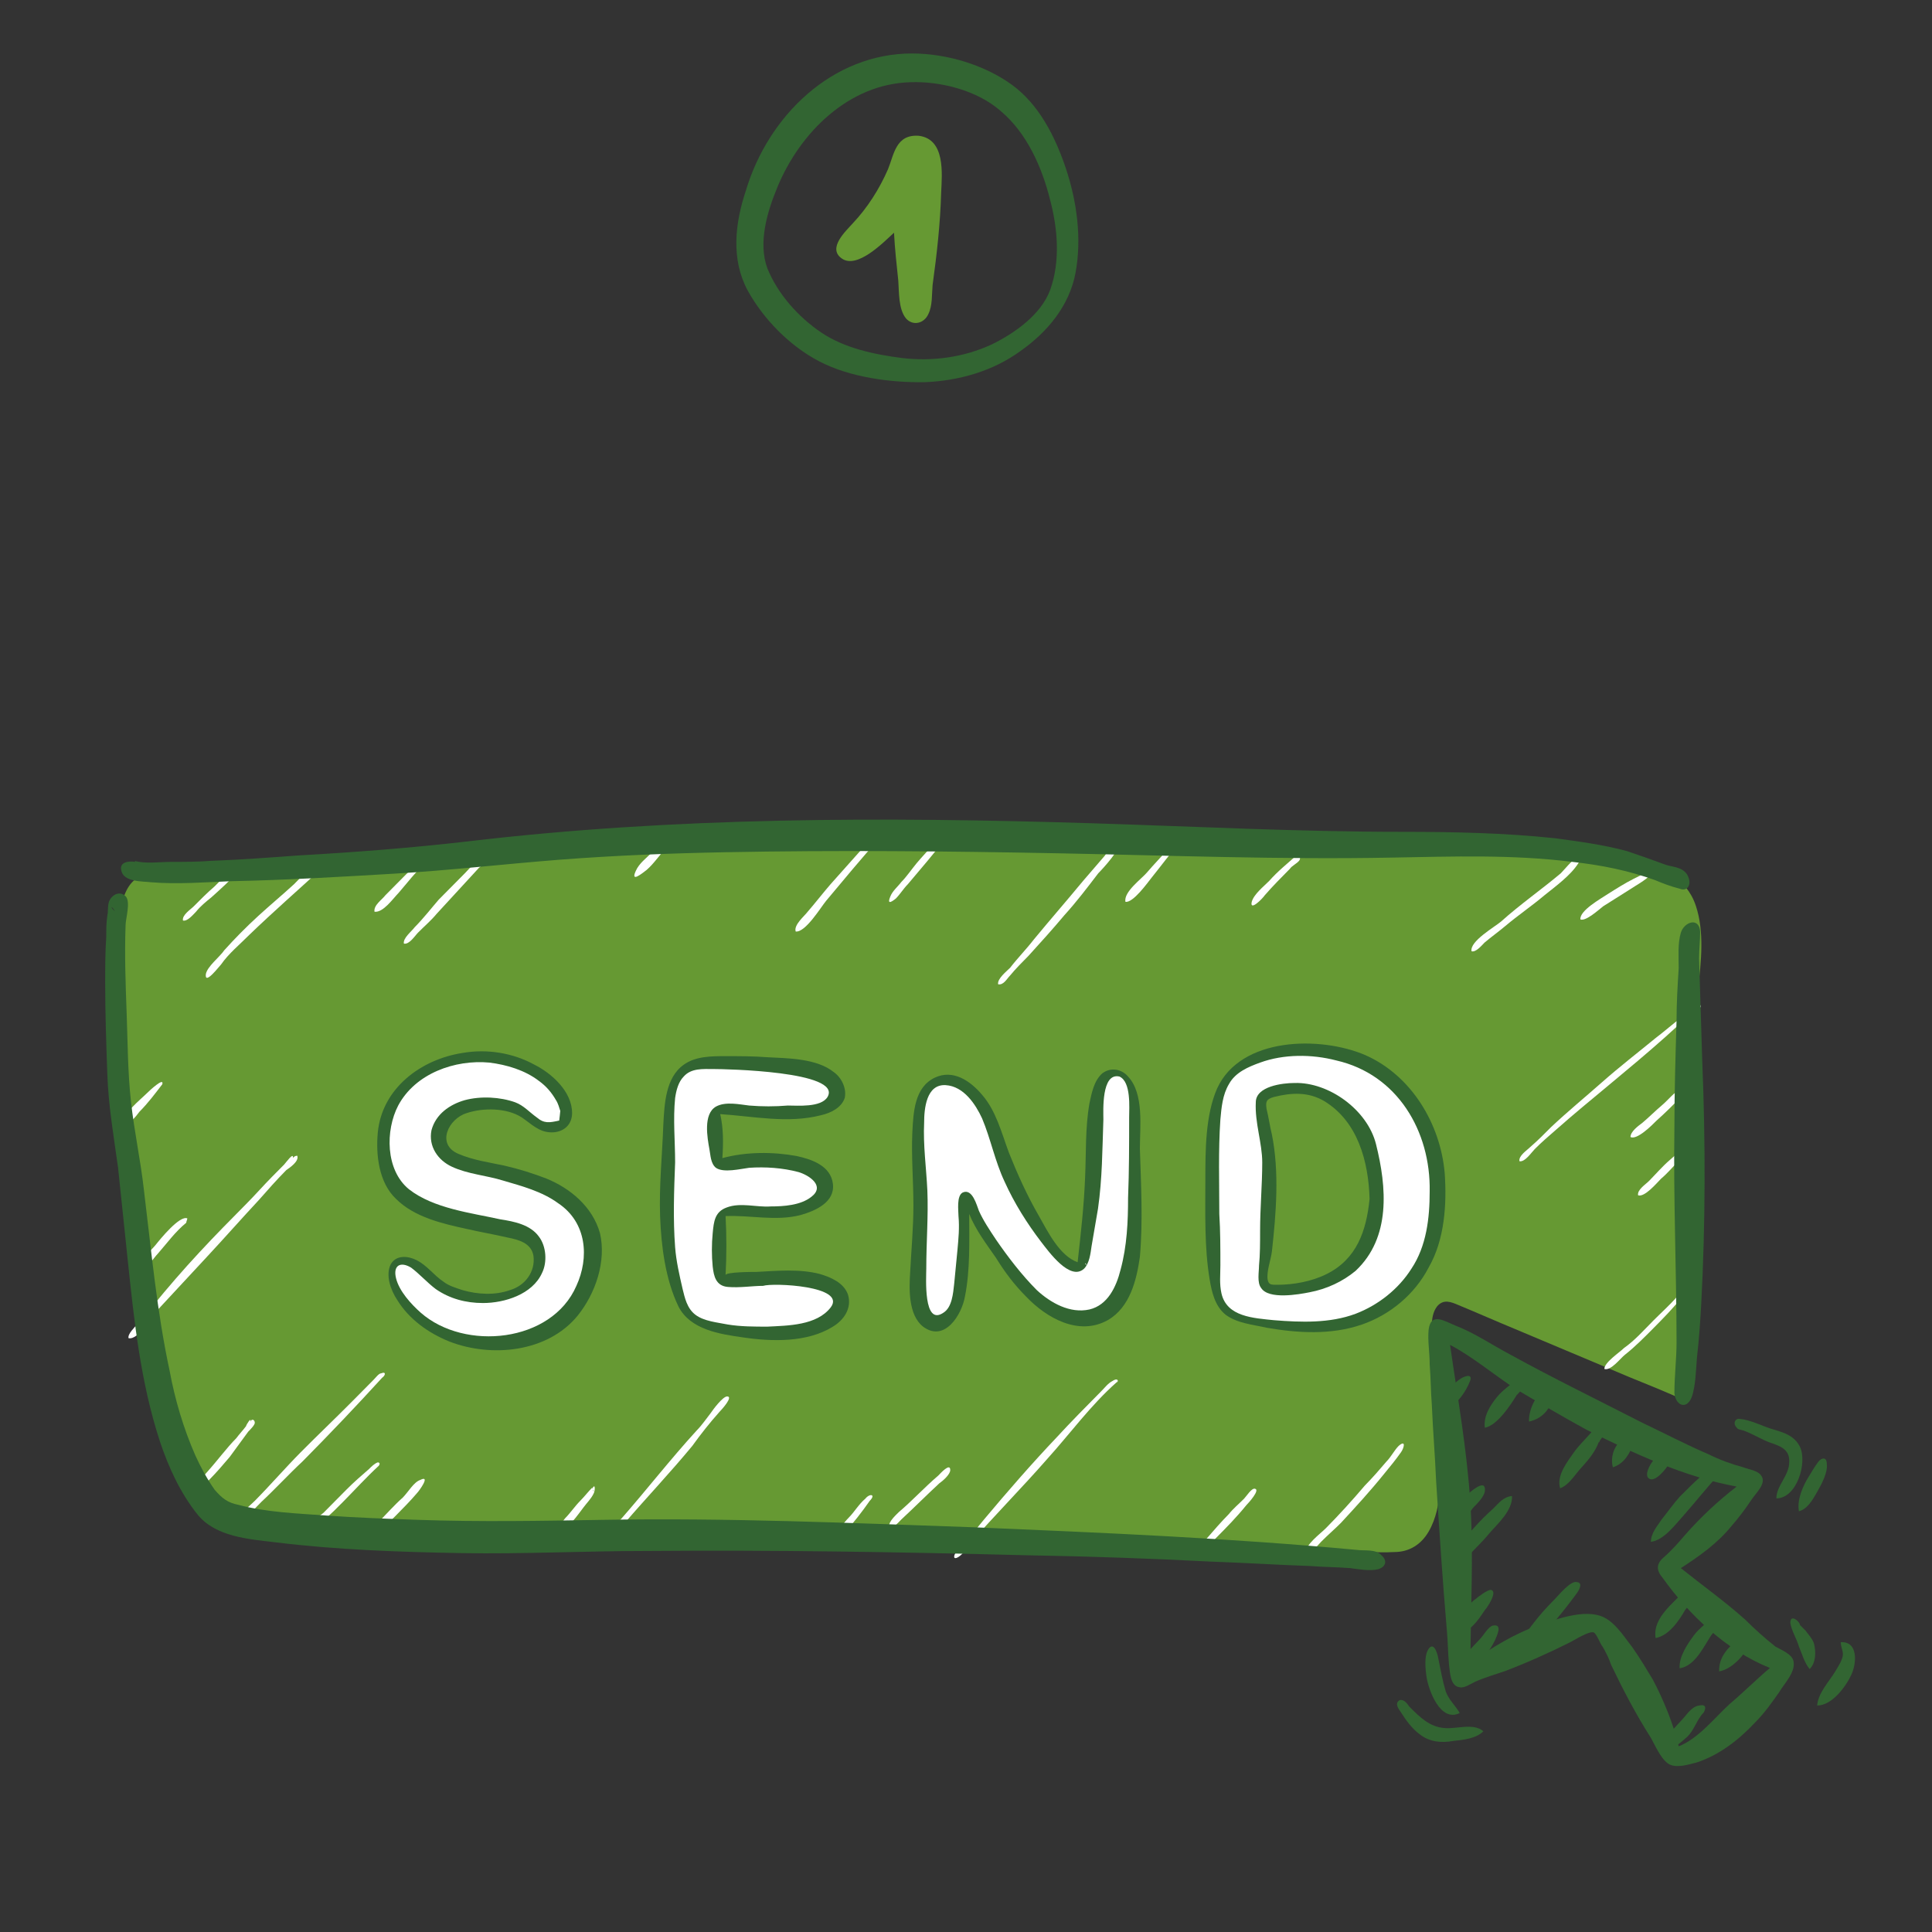 <?xml version="1.0" encoding="utf-8"?>
<!-- Generator: Adobe Illustrator 23.0.6, SVG Export Plug-In . SVG Version: 6.00 Build 0)  -->
<svg version="1.1" xmlns="http://www.w3.org/2000/svg" xmlns:xlink="http://www.w3.org/1999/xlink" x="0px" y="0px"
	 viewBox="0 0 180 180" style="enable-background:new 0 0 180 180;" xml:space="preserve">
<rect x="0" y="0" width="180" height="180" fill="#333333" stroke="none"/>
<style type="text/css">
	.st0{fill:#669933;}
	.st1{fill:#FFFFFF;}
	.st2{fill:#326532;}
</style>
<g id="button" xmlns:serif="http://www.serif.com/">
	<path class="st0" d="M12.8,81.8c-2,1.2-1.7,5.3-1.8,7.3c-0.1,3.8,0.3,7.7,0.5,11.6c0.2,3.9,0.8,7.7,1.4,11.5
		c0.5,3.7,0.8,7.4,1.2,11c0.4,3.5,1,7.1,2.1,10.4c0.8,2.4,2,6.3,4.6,7.3c1.5,0.6,3.3,0.7,4.9,0.9c1.9,0.2,3.8,0.3,5.7,0.5
		c3.8,0.2,7.7,0.4,11.5,0.5c7.7,0.2,15.4,0,23.1,0c7.9,0,15.7,0.2,23.6,0.4c7.8,0.2,15.6,0.4,23.5,0.7c3.8,0.1,7.6,0.3,11.5,0.5
		c1.8,0.1,3.5,0.3,5.3,0.2c1.4,0,2.5-0.7,3.2-1.9c1.4-2.4,1.1-5.7,1-8.3c-0.2-3.6-1-7.3-0.7-10.9c0-0.6,0.1-1.3,0.5-1.8
		c0.6-0.7,1.3-0.4,2-0.1c1.7,0.7,3.5,1.5,5.2,2.2c3.6,1.5,7.1,3,10.7,4.5c1.7,0.7,3.5,1.4,5.2,2.2c0-6.6,0.1-13.2,0.1-19.8
		c0-3.3-0.2-6.6,0-9.9c0.2-2.9,0.7-5.8,1.1-8.7c0.3-2.5,0.6-5.3-0.2-7.7c-0.9-2.7-3-3.2-5.4-4.1c-1.4-0.5-2.8-1.1-4.3-1.4
		c-1.4-0.3-2.9-0.5-4.3-0.6c-3.2-0.2-6.4-0.2-9.6-0.2c-13.1,0-26.1,0.1-39.2,0.1c-13-0.1-26-0.3-39,0.9c-7.2,0.7-14.4,1.7-21.6,2.2
		C27.2,81.7,20,81.9,12.8,81.8z"/>
	<g transform="matrix(1.014,0,0,1.024,-92.669,37.84)">
		<path class="st1" d="M194,88.8c-2.4,2.1-4.3,4.7-6.4,7c-2.3,2.6-4.8,5.1-7.1,7.7c-0.3,0.3-0.5,0.8-0.9,1.1
			c-0.5,0.4-0.7,0.2-0.4-0.3c0.2-0.4,0.6-0.7,0.9-1c0.6-0.6,1.1-1.3,1.7-2c2.2-2.6,4.4-5.1,6.7-7.5c1.3-1.4,2.7-2.8,4.1-4.2
			c0.3-0.3,0.6-0.7,1-0.9c0.6-0.4,0.6,0.2,0.3,0.1C194.3,88.7,194,88.7,194,88.8z"/>
		<path class="st1" d="M204.3,100.8c0.4-0.5,0.9-0.9,1.4-1.4c0.2-0.2,0.7-1,1-0.9c0.5,0.1-0.6,1.3-0.8,1.5c-0.9,1.1-1.8,2-2.8,3
			c-0.4,0.4-1.2,1.7-1.9,1.7c-0.2-0.5,0.7-1.2,1-1.6C202.9,102.3,203.6,101.5,204.3,100.8z"/>
		<path class="st1" d="M234.8,42.5c0.4-0.4,1-1.2,1.5-1.4c0.5-0.2,0.4,0.1,0.1,0.5c-0.7,1.1-2.1,2.1-3.1,2.9c-1.2,1-2.4,1.8-3.6,2.8
			c-0.6,0.5-1.3,1-1.9,1.5c-0.3,0.3-0.8,0.9-1.2,0.8c-0.2-0.9,2.1-2.2,2.7-2.7C231.1,45.3,233,44,234.8,42.5z"/>
		<path class="st1" d="M241.1,44c-0.8,0.5-1.6,1-2.4,1.5c-0.4,0.3-1.6,1.4-2.1,1.2c-0.1-0.8,1.9-1.9,2.5-2.3c0.8-0.5,1.6-1,2.4-1.4
			c0.4-0.2,1.1-0.5,1.5-0.9c0,0.1,0.1,0.3,0.1,0.2c-0.2-0.4,0.7-0.4,0,0.3C242.5,43.2,241.7,43.6,241.1,44z"/>
		<path class="st1" d="M247.5,54.4c0.5,0.3-0.4,0.7-0.6,0.9c-0.9,0.6-1.7,1.4-2.5,2.1c-1.7,1.5-3.4,2.9-5.1,4.3
			c-1.7,1.4-3.3,2.7-4.9,4.1c-0.7,0.6-1.4,1.2-2,1.8c-0.3,0.3-0.9,1.2-1.4,1.1c-0.1-0.5,0.7-1,1-1.3c0.7-0.6,1.3-1.2,1.9-1.8
			c1.5-1.4,3.1-2.7,4.7-4.1c1.6-1.4,3.3-2.7,4.9-4c0.8-0.6,1.6-1.3,2.4-1.9C246.3,55.1,246.9,54.4,247.5,54.4z M247.2,54.5
			C247.2,54.5,247.2,54.5,247.2,54.5L247.2,54.5z"/>
		<path class="st1" d="M246,62.7c-0.8,0.8-1.6,1.6-2.4,2.3c-0.4,0.4-1.8,1.8-2.4,1.5c0-0.5,0.7-1,1.1-1.3c0.6-0.5,1.2-1.1,1.8-1.6
			c0.6-0.5,1.1-1.2,1.8-1.5C246.6,61.8,246.3,62.3,246,62.7z M246,62 M246.1,62"/>
		<path class="st1" d="M244.8,68.6c0.7-0.6,1.4-1.2,2.1-1.9c0,0,0,0.1,0,0.1c0.2-0.3,0.3-0.2,0.3,0.1c0,0.2-0.2,0.4-0.3,0.5
			c-0.3,0.5-0.8,0.8-1.2,1.2c-0.6,0.6-1.1,1.2-1.7,1.7c-0.4,0.4-1.5,1.7-2.1,1.5c-0.1-0.5,0.7-1,1-1.3
			C243.5,69.9,244.1,69.2,244.8,68.6z"/>
		<path class="st1" d="M243.3,83.2c0.7-0.7,1.5-1.4,2.2-2.2c0.3-0.3,0.6-0.6,0.9-1c0.1-0.1,0.5-0.8,0.4-0.4c0.1-0.5,0.4,0,0.2,0.3
			c-0.2,0.4-0.7,0.9-1.1,1.2c-0.8,1-1.7,1.9-2.6,2.8c-0.8,0.8-1.7,1.7-2.6,2.4c-0.4,0.3-1.3,1.5-1.9,1.3c0-0.6,1.4-1.5,1.8-1.9
			C241.6,85,242.4,84.1,243.3,83.2z"/>
		<path class="st1" d="M216.8,98.2c0.7-0.7,1.4-1.5,2-2.2c0.4-0.4,0.7-1,1.1-1.4c0.7-0.6,0.5,0.2,0.2,0.6c-0.5,0.7-1,1.3-1.5,1.9
			c-1.3,1.6-2.6,3-4,4.5c-0.6,0.6-1.2,1.1-1.8,1.7c-0.3,0.3-0.9,1.1-1.4,1c-0.1-0.7,1.3-1.7,1.8-2.2
			C214.4,100.9,215.6,99.6,216.8,98.2z"/>
		<path class="st1" d="M177.6,97.3c0.2-0.2,1.1-1.2,1.1-0.5c0,0.4-0.7,1-1,1.2c-1.2,1.1-2.3,2.2-3.5,3.3c-0.2,0.2-1,1.1-1.1,0.6
			c-0.1-0.4,0.7-1.1,0.9-1.3C175.2,99.6,176.3,98.4,177.6,97.3z"/>
		<path class="st1" d="M171.3,99.6c-0.7,1-1.5,2-2.3,2.9c-0.4,0.4-1.1,1.5-1.8,1.4c-0.1-0.5,0.5-0.9,0.8-1.2
			c0.5-0.5,0.9-1.1,1.4-1.6c0.5-0.5,0.9-1.2,1.5-1.7C171.3,98.9,171.9,99,171.3,99.6z"/>
		<path class="st1" d="M126.5,88.4c-2.4,2.6-4.8,5.1-7.3,7.6c-1.3,1.2-2.5,2.5-3.8,3.7c-0.5,0.5-1,1-1.5,1.6c-0.3,0.3-0.7,1-1.1,0.9
			c-0.2-0.8,1.5-2.1,2-2.6c1.4-1.4,2.8-3,4.2-4.4c1.6-1.6,3.2-3.1,4.8-4.7c0.6-0.6,1.3-1.3,1.9-1.9c0.2-0.2,0.5-0.6,0.7-0.6
			C126.9,87.8,126.8,88.2,126.5,88.4z"/>
		<path class="st1" d="M126.2,96.4c-1.2,1.1-2.2,2.2-3.3,3.3c-0.6,0.6-1.1,1.1-1.7,1.6c-0.3,0.3-0.8,0.9-1.3,0.8
			c-0.1-0.5,0.8-1.1,1.2-1.4c0.7-0.7,1.4-1.4,2.1-2.1c0.7-0.7,1.4-1.3,2.1-1.9c0.2-0.2,0.5-0.5,0.8-0.6
			C126.1,96.1,126.4,96.1,126.2,96.4z"/>
		<path class="st1" d="M128.4,99.3c0.5-0.5,1-1.4,1.6-1.6c1-0.5-0.1,1-0.3,1.2c-0.6,0.7-1.3,1.4-2,2.1c-0.4,0.4-0.9,0.9-1.4,1.3
			c-0.3,0.3-0.7,1-1.2,0.9c-0.2-0.5,0.7-1.3,1-1.6C126.9,100.8,127.6,100,128.4,99.3z"/>
		<path class="st1" d="M118.7,68.2c0.2,0.5-0.7,1.1-1,1.3c-0.9,0.9-1.7,1.8-2.5,2.7c-1.6,1.7-3.2,3.5-4.8,5.2
			c-1.5,1.6-3,3.2-4.5,4.8c-0.5,0.6-1.8,2.8-2.7,2.6c-0.1-0.4,0.6-1,0.8-1.3c0.5-0.5,1-1,1.4-1.6c1.4-1.7,2.8-3.3,4.3-4.9
			c1.4-1.5,2.9-3,4.4-4.5c0.8-0.8,1.5-1.6,2.3-2.4c0.4-0.4,0.7-0.7,1.1-1.1c0.1-0.1,0.9-1.2,0.8-0.6
			C118.4,68.3,118.5,68.2,118.7,68.2z"/>
		<path class="st1" d="M108.5,74.3c-1,0.8-1.8,1.9-2.6,2.8c-0.4,0.4-1.3,1.8-1.9,1.7c-0.2-0.7,1.4-2.1,1.7-2.5
			c0.4-0.5,2.2-2.7,2.9-2.4C108.6,74,108.5,74.2,108.5,74.3z"/>
		<path class="st1" d="M135.4,42c-1.3,1.4-2.6,2.8-3.9,4.2c-0.5,0.6-1.1,1.1-1.7,1.7c-0.3,0.3-0.8,1.1-1.3,1c-0.1-0.5,0.7-1.1,1-1.5
			c0.8-0.8,1.5-1.7,2.2-2.5c0.8-0.8,1.6-1.6,2.4-2.4c0.3-0.3,0.7-0.8,1-0.9C135.6,41.4,135.9,41.7,135.4,42z"/>
		<path class="st1" d="M130.6,41.5c-1,0.8-1.8,1.9-2.6,2.8c-0.5,0.5-1.4,1.8-2.2,1.7c-0.1-0.6,0.7-1.1,1-1.5
			c0.6-0.6,1.2-1.2,1.8-1.8c0.4-0.4,0.9-0.9,1.4-1.3c0.1-0.1,0.4-0.4,0.6-0.3C130.7,41.1,130.9,41.4,130.6,41.5
			C130.6,41.5,130.5,41.4,130.6,41.5z M130.3,41.2c0,0.1,0,0.1,0.1,0.2C130.4,41.5,130.3,41.2,130.3,41.2z"/>
		<path class="st1" d="M120.9,42.1c-2.2,2-4.4,3.9-6.6,6c-0.9,0.9-1.9,1.7-2.6,2.7c-0.2,0.2-1.5,1.9-1.4,0.9
			c0.1-0.7,1.3-1.6,1.7-2.2c1-1.1,2-2.1,3.1-3.1c1.1-1,2.2-1.9,3.3-2.9c0.4-0.4,2-2.1,2.6-1.9C121.1,41.8,121.1,42,120.9,42.1z"/>
		<path class="st1" d="M113.4,42.2c-0.8,0.9-1.7,1.7-2.6,2.5c-0.5,0.4-1,0.8-1.4,1.3c-0.3,0.3-0.8,0.9-1.2,0.8c-0.1-0.5,0.7-1,1-1.3
			c0.6-0.6,1.2-1.2,1.9-1.8c0.5-0.5,1-1,1.6-1.4c0.2-0.1,0.6-0.4,0.8-0.3c0.2,0.1,0,0.3-0.2,0.3C113.3,42.2,113.3,42.2,113.4,42.2z"
			/>
		<path class="st1" d="M106.3,61.7c-0.7,0.9-1.3,1.7-2.1,2.5c-0.3,0.4-1,1.3-1.6,1.2c-0.2-0.8,1.8-2.4,2.3-2.9
			C105.1,62.3,106.5,61,106.3,61.7z"/>
		<path class="st1" d="M152.7,40.1c-0.7,0.7-1.2,1.5-1.9,2.1c-0.4,0.3-1.5,1.2-1,0.1c0.3-0.7,1-1.2,1.5-1.7c0.3-0.3,0.7-0.6,1.1-0.8
			C152.6,39.8,153.1,39.7,152.7,40.1z"/>
		<path class="st1" d="M172.2,39.3c-1.7,1.9-3.3,3.8-4.9,5.7c-0.5,0.6-1.9,2.9-2.8,2.8c-0.2-0.6,0.8-1.4,1.1-1.8
			c0.7-0.8,1.4-1.7,2.1-2.5c0.9-1,1.8-2,2.7-3c0.4-0.4,1.3-1.8,1.9-1.6C172.4,39,172.3,39.1,172.2,39.3z"/>
		<path class="st1" d="M178.3,39.3c-1.1,1.4-2.3,2.8-3.5,4.2c-0.4,0.4-0.7,0.9-1.1,1.3c-0.5,0.4-0.8,0.5-0.5-0.2
			c0.2-0.5,0.7-0.9,1-1.3c0.5-0.5,0.9-1.1,1.4-1.7c0.5-0.6,1.1-1.2,1.6-1.8c0.3-0.3,0.7-1.1,1.2-1C178.5,39,178.5,39.2,178.3,39.3z"
			/>
		<path class="st1" d="M190.9,43.2c0.7-0.8,1.3-1.5,2-2.3c0.3-0.4,0.7-1.3,1.3-1.3c0.3,0.6-1.5,2.5-1.9,2.9c-1,1.3-2,2.6-3.1,3.8
			c-1.1,1.3-2.2,2.5-3.3,3.7c-0.6,0.6-1.2,1.2-1.7,1.8c-0.3,0.3-0.6,0.9-1.1,0.8c-0.1-0.5,0.8-1.2,1.1-1.5c0.7-0.9,1.5-1.7,2.2-2.6
			C187.9,46.7,189.4,45,190.9,43.2z"/>
		<path class="st1" d="M199.8,39.7c-0.9,1-1.7,2.1-2.6,3.2c-0.4,0.5-1.7,2.3-2.4,2.2c-0.2-0.9,1.5-2.1,2-2.7
			c0.6-0.7,1.3-1.4,1.9-2.1c0.2-0.2,0.4-0.6,0.7-0.7C199.7,39.3,200.3,39.4,199.8,39.7C200,39.6,199.8,39.6,199.8,39.7z M199.6,39.5
			c0.1,0.1,0.1,0.1,0.2,0.2C199.7,39.6,199.5,39.5,199.6,39.5z"/>
		<path class="st1" d="M209.9,42.1c-0.8,0.8-1.6,1.6-2.3,2.4c-0.2,0.3-1.4,1.5-1.2,0.6c0.2-0.7,1.1-1.4,1.6-1.9
			c0.8-0.9,1.7-1.6,2.6-2.4c0,0-0.1,0.5,0,0.2c0.2-0.5,0.3,0.1,0.2,0.3C210.6,41.6,210.1,41.8,209.9,42.1z"/>
		<path class="st1" d="M155.4,93.2c0.5-0.5,0.9-1.1,1.3-1.6c0.2-0.3,1.1-1.5,1.5-1.5c0.6,0-0.5,1.2-0.7,1.4c-0.9,1-1.7,2-2.5,3.1
			c-2,2.4-4.2,4.7-6.2,7c-0.2,0.2-1.6,2-1.8,1.6c-0.3-0.4,1.2-1.7,1.5-2C150.8,98.6,153,95.8,155.4,93.2z"/>
		<path class="st1" d="M144.7,99.6c0.4-0.4,0.7-0.8,1.1-1.2c0,0,0,0.1,0,0.1c0.3-0.6,0.3,0.2,0.1,0.5c-0.2,0.4-0.6,0.8-0.9,1.2
			c-0.4,0.5-1.6,2.3-2.4,2.2c-0.1-0.4,0.5-0.9,0.7-1.2C143.8,100.7,144.2,100.1,144.7,99.6z M145.9,98.7c0,0,0.1,0,0.1,0
			C145.8,98.6,145.8,98.6,145.9,98.7z"/>
		<path class="st1" d="M113.1,93.9c0.3-0.4,0.6-0.7,0.9-1.1c0-0.1,0.5-0.9,0.4-0.4c0.1-0.3,0.4-0.2,0.4,0.1c0,0.2-0.4,0.6-0.6,0.8
			c-0.6,0.8-1.1,1.5-1.7,2.3c-0.6,0.7-1.2,1.4-1.9,2.1c-0.3,0.3-0.9,1.3-1.5,1.2c-0.1-0.7,1-1.5,1.3-1.9
			C111.4,95.9,112.2,94.8,113.1,93.9z"/>
	</g>
	<g>
		<path class="st2" d="M126.4,144.4c-11.8-1.1-23.7-1.6-35.5-2.1c-11.5-0.4-23.1-0.9-34.7-0.7c-5.8,0.1-11.5,0.2-17.3,0
			c-2.8-0.1-5.7-0.2-8.5-0.4c-2.7-0.2-5.6-0.3-8.2-1c-1-0.2-1.5-0.6-2.2-1.4c-0.7-1-1.3-2.1-1.8-3.2c-1.1-2.5-1.9-5.2-2.4-7.9
			c-1.2-5.6-1.7-11.2-2.4-16.9c-0.3-2.7-0.9-5.4-1.2-8.2c-0.3-2.7-0.3-5.5-0.4-8.2c-0.1-2.7-0.2-5.4-0.1-8.2c0-0.6,0.5-2.2,0-2.7
			c-0.5-0.5-1.2-0.2-1.5,0.4c-0.2,0.4-0.1,1-0.2,1.4c-0.1,0.7-0.1,1.3-0.1,2c-0.1,1.4-0.1,2.9-0.1,4.3c0,2.8,0.1,5.7,0.2,8.5
			c0.1,2.9,0.6,5.8,1,8.7c0.3,2.9,0.6,5.7,0.9,8.6c0.6,5.7,1.2,11.4,3,16.9c0.8,2.4,1.9,4.8,3.5,6.8c1.7,2.1,4.8,2.3,7.3,2.6
			c5.7,0.7,11.6,0.9,17.3,1c5.8,0.1,11.5-0.2,17.3-0.2c11.8-0.1,23.5,0.1,35.3,0.4c5.8,0.1,11.6,0.3,17.4,0.6c3,0.1,6,0.3,9,0.4
			c1.3,0.1,2.5,0.1,3.8,0.2c0.8,0.1,1.8,0.3,2.6,0.1c0.7-0.2,0.9-0.8,0.3-1.3C128.2,144.3,127.1,144.5,126.4,144.4z M10.4,84.5
			c0.1,0.1,0.2,0.2,0.3,0.4C10.5,84.7,10.4,84.6,10.4,84.5z"/>
		<path class="st2" d="M157.2,81.5c-0.5-0.8-1.5-0.7-2.2-1c-1.1-0.4-2.2-0.8-3.4-1.2c-2.2-0.6-4.5-0.9-6.7-1.2
			c-4.7-0.5-9.5-0.6-14.2-0.6c-9.7,0-19.4-0.5-29-0.8c-19.4-0.6-38.8-0.6-58.2,1.7c-5.2,0.6-10.4,1-15.7,1.3
			c-2.7,0.2-5.4,0.4-8.1,0.5c-1.3,0.1-2.5,0.1-3.8,0.1c-1.1,0-2.3,0.2-3.4-0.1c0,0,0,0,0,0c0,0,0.1,0,0.1,0.1
			c-0.6-0.1-1.5,0-1.3,0.8c0.2,1.1,2,1,2.8,1.1c2.4,0.2,5,0,7.4-0.1c5.1-0.1,10.1-0.4,15.2-0.7c5.1-0.3,10.3-0.9,15.4-1.3
			c5.2-0.4,10.3-0.6,15.5-0.7c10.3-0.2,20.7-0.1,31,0.1c10.4,0.2,20.7,0.6,31.1,0.4c5.6-0.1,11.2-0.3,16.8,0.4
			c2.7,0.3,5.2,0.8,7.7,1.7c0.7,0.3,1.5,0.6,2.3,0.8C157.2,83.1,157.7,82.4,157.2,81.5z"/>
		<path class="st2" d="M158.6,99c-0.1-3.2-0.2-6.5-0.3-9.7c0-0.8,0.1-1.7,0.1-2.5c-0.1-1.4-1.5-0.9-1.8,0.1c-0.3,1-0.2,2.2-0.2,3.3
			c-0.1,1.6-0.2,3.2-0.2,4.9c-0.1,3.3-0.2,6.7-0.2,10c-0.1,6.7,0.2,13.4,0.2,20c0,1.5-0.2,3.1-0.2,4.7c0.1,1.1,1.1,1.6,1.6,0.4
			c0.4-1.1,0.4-2.6,0.5-3.7c0.2-1.7,0.3-3.3,0.4-5C158.9,113.9,158.9,106.4,158.6,99z"/>
	</g>
	<g transform="matrix(0.936,0,0,0.936,-54.615,70.845)">
		<g transform="matrix(0.996,0.089,-0.082,0.918,60.35,-0.984)">
			<path class="st1" d="M40.3,41.5c-1.1-4.4-0.3-9.5,3.8-11.7c3.8-2,10.2-1.7,12.8,2.3c0.5,0.8,1,2.2,0.3,3
				c-0.6,0.6-1.6,0.4-2.3,0.1c-1-0.4-1.8-1.2-2.8-1.7c-0.9-0.4-1.9-0.4-2.9-0.2c-1.6,0.4-3.5,1.5-4.1,3.3c-0.7,2.2,1.2,3.1,2.8,3.6
				c2.6,0.8,5.3,1.2,7.9,2c2,0.6,3.9,1.3,4.6,3.6c1.2,4.1-0.3,9.4-3.8,11.6c-2.3,1.5-5.1,1.7-7.6,1.2c-2.4-0.5-5.1-1.5-6.7-3.7
				c-1-1.3-1.7-3.9,0.6-3.6c0.7,0.1,1.4,0.4,2,0.7c1,0.6,1.4,1.9,2.5,2.2c2,0.5,4.9,0.2,6.7-1c2-1.4,2.4-4.7,0-5.8
				c-2.3-1.1-5-1.1-7.4-1.6C44.4,45.4,41,44.4,40.3,41.5z"/>
		</g>
		<g transform="matrix(1.183,0,0,1.183,-3.859,-143.366)">
			<path class="st1" d="M110.4,146.8c1.6-0.9,3.9-0.4,5.7-0.2c1.2,0.1,2.4,0.3,3.5,0.6c0.9,0.2,2,0.5,2.7,1.1
				c1.8,1.6-2.2,2.4-3.2,2.5c-0.9,0.1-1.9,0-2.8,0c-1.1,0-2.5,0.1-3.5-0.2c0.2,1.6,0.2,3.2,0.3,4.7c1.5-0.4,3.3-0.3,4.9-0.2
				c1.2,0.1,3.5,0.2,3.9,1.7c0.9,2.9-7.2,2.5-8.6,2.4c0,1.9,0,3.9-0.1,5.8c1.9-0.2,3.8-0.4,5.8-0.3c1.2,0.1,2.8,0.1,3.9,0.8
				c1.5,0.9,0.8,2.6-0.5,3.3c-1.4,0.8-3.2,0.8-4.7,0.7c-2.9-0.1-6.9-0.2-8.1-3.3c-1.2-3.2-1.1-7.2-1-10.6c0-1.7,0.2-3.5,0.4-5.2
				C109,149.2,109.2,147.5,110.4,146.8z"/>
		</g>
		<g transform="matrix(0.996,0.089,-0.089,0.996,61.739,-51.881)">
			<path class="st1" d="M114.2,73.4c3.6-1.2,3.6,10.2,3.6,11.9c0.1,2.8,0,5.5-0.3,8.3c-0.1,0.9-0.3,1.9-0.9,2.6
				c-0.7,0.7-1.7,1.1-2.7,1.3c-2.3,0.5-4-0.1-5.6-1.7c-2-2-3.8-4.2-5.5-6.4c-0.2-0.3-2.2-2.5-2-2.7c-0.4,0.4,0,1.8,0.1,2.3
				c0.1,1.6,0.1,3.3,0,4.9c0,1.5,0.1,3.3-0.6,4.6c-0.3,0.6-0.8,1-1.6,0.8c-1.1-0.3-1.4-1.6-1.7-2.6c-0.7-3.3-0.5-6.8-0.7-10.1
				c-0.1-1.8-0.3-3.5-0.5-5.3c-0.2-1.4-0.3-3,0.1-4.3c0.4-1.3,1.5-1.9,2.8-1.7c1.4,0.2,1.9,1.3,2.5,2.3c1.7,2.9,3.4,5.9,5.3,8.7
				c0.9,1.4,1.9,2.7,3,4c0.5,0.6,2,2.6,3,2.2c0.5-0.2,0.5-0.9,0.5-1.4c0.1-1,0.2-2,0.2-2.9c0.1-2,0-3.9,0-5.9c0-2,0-4,0.1-6
				C113.6,76,113.4,73.7,114.2,73.4z"/>
		</g>
		<g transform="matrix(1.183,0,0,1.183,-3.859,-143.366)">
			<path class="st1" d="M155.5,148.6c-0.2,0,0.9-1,1-1.1c0.7-0.6,1.6-1,2.5-1.4c2.6-1,5.3-0.7,7.8,0.4c4,1.8,6.2,5.9,6.5,10.1
				c0.4,4.5-1.5,9.4-5.8,11.4c-2.4,1.1-5.1,1.1-7.7,0.7c-2.2-0.3-4.5-0.8-4.9-3.2c-0.6-3.3-0.5-6.7-0.3-10c0.1-1.6,0.2-3.2,0.5-4.8
				C155.1,150.4,155.3,148.6,155.5,148.6z M163.8,165.3c5.3-1.6,5.6-10.1,2.8-13.9c-0.8-1.2-2-2-3.4-2.3c-0.8-0.2-1.7-0.2-2.6-0.1
				c-0.4,0-1.6,0.1-1.8,0.4c-0.2,0.3,0.1,1.2,0.2,1.6c0.1,0.8,0.2,1.5,0.2,2.3c0.1,2,0.1,3.9,0,5.9c0,1.2-0.1,2.3-0.2,3.5
				c0,0.6-0.1,1.2-0.1,1.7c0,0.2-0.2,0.9,0,1.1c0.3,0.5,1.6,0.2,2,0.1C161.9,165.5,162.9,165.6,163.8,165.3z"/>
		</g>
	</g>
	<g>
		<path class="st2" d="M50.9,109.8c-1.3-0.5-2.6-0.9-3.9-1.2c-1.4-0.3-2.9-0.5-4.3-1.1c-2.1-0.9-0.9-3.3,0.8-3.8
			c1.5-0.5,3.7-0.5,5.1,0.4c0.9,0.6,1.6,1.4,2.8,1.4c1.1,0,1.9-0.7,1.9-1.8c0-2-1.9-3.7-3.5-4.5c-2-1.1-4.4-1.5-6.7-1.1
			c-3.9,0.6-7.5,3.3-7.9,7.4c-0.2,2.1,0.1,4.7,1.7,6.2c1.7,1.7,4.3,2.3,6.6,2.8c1.3,0.3,2.5,0.5,3.8,0.8c1,0.2,2.2,0.5,2.4,1.7
			c0.2,1.5-0.8,2.8-2.2,3.2c-1.4,0.5-3,0.4-4.4,0c-0.6-0.2-1.3-0.4-1.8-0.8c-0.9-0.6-1.5-1.5-2.5-2c-0.8-0.4-1.9-0.5-2.4,0.4
			c-0.5,1,0,2.4,0.6,3.3c1.1,1.8,2.9,3.1,4.9,3.9c3.9,1.5,9.1,1,11.9-2.4c1.7-2.1,2.7-5.1,2.1-7.7C55.2,112.4,53.1,110.7,50.9,109.8
			z M53.7,119.8c-2.3,5.3-10.4,6.1-14.5,2.5c-0.9-0.8-2-2-2.3-3.2c-0.3-1.2,0.4-1.6,1.4-1c0.8,0.6,1.5,1.4,2.3,2
			c1.3,0.9,2.8,1.3,4.4,1.3c2,0,4.6-0.8,5.5-2.8c0.5-1,0.4-2.5-0.3-3.4c-0.8-1.1-2.3-1.4-3.6-1.6c-2.7-0.6-6.2-1-8.5-2.8
			c-2.2-1.8-2.2-5.5-1-7.8c1.6-3,5.3-4.3,8.5-4c1.6,0.2,3.3,0.7,4.6,1.7c0.7,0.5,1.2,1.1,1.6,1.8c0.2,0.3,0.3,0.7,0.4,1
			c0,0.1-0.1,0.9-0.1,0.9c-0.9,0.2-1.4,0.3-2.1-0.3c-0.7-0.5-1.2-1.1-2-1.4c-1.4-0.5-3.2-0.6-4.7-0.2c-1.4,0.4-2.7,1.3-3.1,2.8
			c-0.3,1.5,0.6,2.8,1.9,3.4c1.5,0.7,3.2,0.8,4.8,1.3c1.7,0.5,3.6,1,5.1,2.1C54.7,113.9,54.9,117.2,53.7,119.8z"/>
		<path class="st2" d="M76.4,118.7c-1.9-0.5-4-0.3-5.9-0.2c-0.3,0-2.9,0-2.9,0.3c0.1-1.8,0.1-3.7,0-5.5c2.3-0.1,4.7,0.5,7-0.1
			c1.4-0.4,3.2-1.2,3-2.9c-0.2-1.7-2-2.3-3.4-2.6c-2.2-0.4-4.7-0.4-6.9,0.2c0.1-1.4,0.1-2.8-0.2-4.1c3.1,0.2,6.3,0.9,9.4,0.1
			c0.9-0.2,1.9-0.7,2.2-1.6c0.2-0.9-0.3-1.9-1-2.4c-1.6-1.3-4.3-1.3-6.2-1.4c-1.3-0.1-2.6-0.1-3.9-0.1c-1.3,0-2.8,0-3.9,0.8
			c-1.7,1.2-1.8,3.7-1.9,5.6c-0.1,2.8-0.4,5.7-0.3,8.5c0.1,2.8,0.5,5.9,1.7,8.4c1.1,2.2,3.9,2.6,6,2.9c2.7,0.4,6,0.5,8.4-1
			c1-0.6,1.8-1.7,1.4-3C78.6,119.5,77.4,119,76.4,118.7z M77.4,121.8c-1.3,1.7-4,1.7-5.9,1.8c-1.2,0-2.5,0-3.7-0.2
			c-1-0.2-2.2-0.3-3-0.9c-0.8-0.6-1-1.6-1.2-2.4c-0.3-1.3-0.6-2.6-0.7-3.9c-0.2-2.6-0.1-5.3,0-7.9c0-2-0.2-4,0-6
			c0.1-0.7,0.3-1.5,0.8-2c0.7-0.8,1.8-0.7,2.8-0.7c1,0,12,0.2,10.6,2.6c-0.6,1-2.8,0.8-3.7,0.8c-1.2,0.1-2.4,0.1-3.6,0
			c-0.9-0.1-2.2-0.4-3.1,0.1c-1.2,0.7-0.8,2.9-0.6,4c0.1,0.5,0.1,1.3,0.6,1.7c0.7,0.5,2.3,0.1,3.1,0c1.5-0.1,3.1,0,4.6,0.4
			c1,0.3,2.5,1.3,1.2,2.3c-1,0.8-2.6,0.9-3.8,0.9c-1.3,0.1-2.8-0.4-4.1,0.1c-1.1,0.4-1.2,1.3-1.3,2.4c-0.1,1-0.1,2.1,0,3.1
			c0.1,0.9,0.3,1.8,1.4,1.9c1.1,0.1,2.3-0.1,3.3-0.1C72,119.5,78.9,119.8,77.4,121.8z"/>
		<path class="st2" d="M106.2,107c0-2,0.4-5.1-1.1-6.7c-0.6-0.7-1.6-0.9-2.4-0.3c-0.8,0.7-1,1.9-1.2,2.8c-0.4,2.3-0.3,4.6-0.4,6.8
			c-0.1,2.7-0.4,5.3-0.7,8c-1.7-0.6-2.8-2.9-3.6-4.3c-1.1-1.9-2-3.9-2.8-5.9c-0.7-1.9-1.2-3.9-2.5-5.4c-1.1-1.3-2.7-2.4-4.4-1.6
			c-1.9,0.9-2,3.2-2.1,5.1c-0.1,2.3,0.1,4.5,0.1,6.8c0,2.1-0.2,4.2-0.3,6.2c-0.1,1.5-0.2,4,1.2,5.1c2,1.5,3.6-1.1,3.9-2.8
			c0.5-2.5,0.4-5.2,0.4-7.7c0.6,1.5,1.6,2.8,2.5,4.1c0.8,1.3,1.7,2.5,2.8,3.6c1.9,2,4.9,3.7,7.6,2.2c2.1-1.2,2.7-3.8,3-5.9
			C106.5,113.7,106.3,110.3,106.2,107z M101.2,117.9c0-0.1-0.1-0.1-0.1-0.2C101.2,117.7,101.2,117.8,101.2,117.9z M100.5,117.6
			 M105.2,104.1c0,2.5,0,5-0.1,7.5c0,2.2-0.1,4.5-0.7,6.7c-0.4,1.6-1.2,3.3-2.9,3.7c-1.8,0.4-3.6-0.6-4.9-1.8
			c-1.4-1.4-2.7-3.1-3.8-4.7c-0.6-0.9-1.2-1.8-1.6-2.7c-0.2-0.5-0.6-2.1-1.5-1.7c-0.6,0.3-0.4,1.7-0.4,2.2c0.1,1.1,0,2.1-0.1,3.2
			c-0.1,1-0.2,2.1-0.3,3.1c-0.1,0.9-0.2,2.2-1,2.7c-1.9,1.3-1.6-3.3-1.6-4.1c0-2.5,0.2-4.9,0.1-7.3c-0.1-2.1-0.4-4.2-0.3-6.3
			c0-1.3,0.2-3.6,2-3.5c1.7,0.1,2.8,1.8,3.4,3.1c0.8,1.9,1.2,4,2.1,5.9c0.9,2,2.1,3.9,3.4,5.6c0.7,0.9,2.7,3.7,4,2.5
			c0.5-0.5,0.6-1.4,0.7-2.1c0.2-1.2,0.4-2.3,0.6-3.5c0.4-2.8,0.4-5.5,0.5-8.3c0-0.8-0.2-4.4,1.5-4
			C105.4,100.8,105.2,103.2,105.2,104.1z"/>
		<path class="st2" d="M128.2,106.6c-0.8-3.2-4.4-5.8-7.6-5.7c-1.1,0-3.6,0.3-3.6,1.8c-0.1,1.9,0.6,3.8,0.6,5.6
			c0,2.1-0.2,4.2-0.2,6.4c0,1.1,0,2.2-0.1,3.2c0,0.6-0.2,1.6,0.2,2.1c0.7,1.1,3.5,0.6,4.5,0.4c1.6-0.3,3.1-1,4.3-2
			C129.6,115.3,129.2,110.6,128.2,106.6z M118,102.1c0-0.1-0.1-0.1-0.1-0.2C117.9,101.9,117.9,102,118,102.1z M127.6,111.7
			c-0.3,3-1.2,5.6-4,7c-1.4,0.7-3.1,1-4.6,1c-0.6,0-0.8,0-0.9-0.5c-0.1-0.8,0.3-1.8,0.4-2.6c0.4-3.6,0.7-7.4,0-10.9
			c-0.2-0.8-0.3-1.6-0.5-2.4c-0.1-0.7,0-0.9,0.7-1.1c1.6-0.4,3.2-0.5,4.7,0.4C126.5,104.5,127.5,108.2,127.6,111.7z"/>
		<path class="st2" d="M134.6,109.3c-0.4-4.6-3.1-9.1-7.4-11c-4.2-1.8-11.6-1.7-13.8,3.1c-1.1,2.5-1.1,5.8-1.1,8.5
			c0,3.1-0.1,6.3,0.4,9.3c0.2,1.2,0.5,2.5,1.5,3.3c1.1,0.8,2.5,0.9,3.8,1.2c2.9,0.5,6,0.7,8.9-0.3c2.6-0.9,4.9-2.8,6.2-5.3
			C134.6,115.5,134.8,112.2,134.6,109.3z M133.2,111c0,2.5-0.3,5.1-1.7,7.2c-1.2,1.9-3.1,3.4-5.2,4.2c-2.4,0.9-5.1,0.8-7.6,0.6
			c-1.9-0.2-4.4-0.3-4.9-2.5c-0.2-0.9-0.1-1.7-0.1-2.6c0-1.6,0-3.2-0.1-4.8c0-2.9-0.1-5.9,0.1-8.8c0.1-1.1,0.2-2.3,0.8-3.3
			c0.6-1.1,1.8-1.6,2.9-2c2.2-0.8,4.8-0.8,7.1-0.2C130.2,100.1,133.3,105.4,133.2,111z"/>
	</g>
</g>
<g id="arrow">
	<g transform="matrix(0.723,0,0,0.723,121.782,229.974)">
		<path class="st2" d="M37.7-132.4c0,0.1-0.1,0.2-0.1,0.2c0,0,0,0,0-0.1c-0.5,1.4-1.5,2.5-2.4,3.5c-0.8,0.9-1.5,2.1-2.6,2.5
			c-0.5-1.7,1-3.5,1.9-4.8c0.9-1.2,2.3-2.4,3.1-3.7c0,0.1-0.1,1.6,0,0.4c0.3-0.5,1-1.2,1.1-0.1C38.8-133.7,38-132.9,37.7-132.4z
			 M37.6-134.2c0.1,0.2,0.4,0.3,0.7,0.3C38.2-133.9,37.8-134.2,37.6-134.2z"/>
		<path class="st2" d="M42.1-132.2c-0.5,1.4-1.2,2.7-2.7,3.2c-0.5-1.8,0.7-4.1,2.7-4C42.2-132.9,42.2-132.5,42.1-132.2z"/>
		<path class="st2" d="M47-130.2c0.2,0.1-2,3.5-3,2.6c-1-0.8,2.1-5,3.2-2.9c-0.2,0.1-0.5,0.3-0.7,0.4
			C46.6-130.1,46.8-130.1,47-130.2z"/>
		<path class="st2" d="M53.1-128.1c-1.6,1.7-3,3.5-4.5,5.2c-1.1,1.2-2.6,3.3-4.3,3.5c0-1.1,0.8-2,1.4-2.9c0.8-1,1.5-2,2.3-2.9
			c0.9-0.9,1.8-1.8,2.7-2.6c0.8-0.7,1.6-1.5,2.7-1.4C53.4-128.8,53.4-128.4,53.1-128.1z"/>
		<path class="st2" d="M30.8-136.2c-0.6,0.7-1.3,1.1-2.2,1.3c-0.1-1.3,0.8-3.6,2.1-3.9c0.2-0.1,0.8-0.7,1.1,0.3
			C32-137.9,31.2-136.7,30.8-136.2z M31.7-138.2"/>
		<path class="st2" d="M27.2-138.5c-0.1,0.1-0.1,0.1-0.2,0.2c0,0,0,0,0,0c-0.8,1.3-2.5,3.9-4.1,4.2c-0.2-1.5,0.7-2.9,1.6-4
			c0.8-1,2.2-1.8,3-2.8c-0.1,0.2,0,0.5,0.1,0.6c0-0.4-0.1-0.7,0.2-0.9c0.3-0.1,0.6,0.1,0.7,0.3C29-140.3,27.6-139,27.2-138.5z"/>
		<path class="st2" d="M48.7-110.6c-0.8,1.4-2.1,3.3-3.8,3.6c-0.4-2.7,2.4-4.5,3.9-6.3c-0.1,0.2,0,0.4,0.1,0.5
			c0-0.6,0.5-1.1,0.9-0.4C50.2-112.4,49.1-111.1,48.7-110.6z M49.2-112.4c0.2,0,0.4,0,0.6-0.1c-0.2,0-0.5,0-0.7,0
			C49.1-112.5,49.2-112.4,49.2-112.4z"/>
		<path class="st2" d="M52.1-107.4c-1,1.5-2.1,4-4.1,4.3c-0.1-1.5,1-3.1,1.8-4.2c0.8-1.1,1.9-1.7,2.7-2.7c0,0,0,0.1,0,0.2
			c0.5-0.4,1.1-0.5,1.1,0.3C53.5-108.9,52.5-107.9,52.1-107.4z M52.4-109.9c0,0.3,0.2,0.6,0.5,0.6C52.8-109.4,52.6-109.7,52.4-109.9
			z"/>
		<path class="st2" d="M55.6-104.2c-0.7,0.7-1.5,1.3-2.5,1.5c-0.1-1.9,1.3-3.3,2.7-4.3c-0.1,0.1,0.1,0.5,0.1,0.5
			c0-0.7,0.8-1.3,1-0.3C57.2-106.1,56.1-104.7,55.6-104.2z"/>
		<path class="st2" d="M51.1-97.4c-0.9,0.9-1.2,2.3-2.2,3.2c-0.8,0.7-1.8,1.6-2.9,1.8c-0.3-1.7,1.6-3.2,2.6-4.4
			c0.5-0.6,1.1-1.4,1.9-1.5C51.3-98.5,51.5-98.1,51.1-97.4z"/>
		<path class="st2" d="M34.7-112.7c-1.1,1.5-2.3,3-3.6,4.5c-0.9,1.1-2.2,2.7-3.7,2.9c-0.1-1.3,0.9-2.5,1.6-3.4
			c0.9-1.2,1.9-2.3,2.9-3.3c0.5-0.5,2.1-2.5,2.9-2.2C35.6-114.1,35-113.1,34.7-112.7z"/>
		<path class="st2" d="M24.2-106.7c-0.6,1.2-1.4,2.3-2.3,3.2c-0.8,0.8-1.6,1.8-2.8,1.9c-0.1-2.1,1.9-3.9,3.2-5.3
			c0.4-0.4,1-1.5,1.6-1.7C25.3-108.9,24.4-107.2,24.2-106.7z"/>
		<path class="st2" d="M22.9-110.6c-0.8,1.2-1.9,2.9-3.5,3c-0.1-1.6,1.1-3.6,2.4-4.5c0.1-0.1,1.5-1.2,1.9-1.1
			C24.6-113,23.2-110.9,22.9-110.6z"/>
		<path class="st2" d="M23.4-120.4c-0.9,1.1-1.9,2-2.8,3c-0.7,0.7-1.4,1.6-2.4,1.8c-0.3-2,2.1-4.3,3.3-5.6c0.8-0.9,1.6-1.7,2.5-2.5
			c0.7-0.7,1.3-1.5,2.4-1.6C26.5-123.4,24.5-121.7,23.4-120.4z"/>
		<path class="st2" d="M19.1-121.9c-0.4-1.6,0.8-2.9,1.9-3.9c0.5-0.4,2.1-1.7,1.9-0.1c-0.1,0.7-1,1.6-1.5,2.1
			C20.9-123.1,20.1-122.1,19.1-121.9z"/>
		<path class="st2" d="M18.8-137c-0.4,0.4-0.9,0.6-1.5,0.7c-0.2-1.5,1.4-3.6,2.8-4.3c0.9-0.4,1.2-0.1,0.8,0.7
			C20.5-138.9,19.6-137.6,18.8-137z"/>
	</g>
	<path class="st2" d="M167.1,154.8c-0.1-0.7-1.2-1.1-1.7-1.4c-1-0.8-1.9-1.6-2.8-2.5c-1.9-1.7-4-3.2-6-4.8c1.7-1.1,3.4-2.3,4.7-3.9
		c0.7-0.8,1.3-1.6,1.9-2.5c0.4-0.6,1.4-1.5,0.9-2.2c-0.3-0.5-1.2-0.6-1.7-0.8c-1.1-0.3-2.2-0.7-3.2-1.2c-2.1-0.9-4.2-2-6.3-3
		c-4.1-2.1-8.2-4.1-12.2-6.3c-1.7-0.9-3.3-2-5.1-2.7c-1-0.4-2.3-1.3-2.5,0.4c-0.1,1,0.1,2.1,0.1,3.2c0.1,1.3,0.1,2.5,0.2,3.8
		c0.1,2.4,0.3,4.7,0.4,7.1c0.3,4.6,0.6,9.3,1,13.9c0.1,1.1,0.1,2.1,0.2,3.2c0.1,0.7,0.1,2,1,2.1c0.4,0.1,1-0.3,1.4-0.5
		c0.9-0.4,1.9-0.7,2.8-1c2.1-0.8,4.1-1.7,6.1-2.7c0.4-0.2,1.8-1.1,2.2-0.9c0.3,0.2,0.6,1.1,0.8,1.3c0.3,0.5,0.6,1.1,0.8,1.7
		c1.1,2.3,2.3,4.6,3.7,6.8c0.4,0.7,0.9,1.9,1.6,2.4c0.7,0.5,1.9,0.1,2.7-0.1c2.1-0.7,3.9-2.1,5.4-3.7c0.9-0.9,1.6-1.9,2.3-2.9
		C166.2,156.9,167.3,155.8,167.1,154.8z M161.1,158.8c-1.4,1.3-2.9,3.2-4.7,3.9c-0.5-2.1-1.4-4.3-2.4-6.2c-0.6-1-1.2-2-1.9-3
		c-0.7-0.9-1.4-2-2.3-2.6c-1.7-1.2-4.6-0.1-6.4,0.5c-2.3,0.8-4.4,2.1-6.4,3.5c0-4.9,0.3-9.8,0-14.7c-0.3-5-1.2-10-1.9-14.9
		c2.1,1.1,4.1,2.8,6.1,4.1c2.2,1.3,4.4,2.6,6.6,3.8c4.4,2.2,9.1,4.4,14,5.3c-1.8,1.4-3.3,2.8-4.8,4.5c-0.6,0.7-1.2,1.4-2,2.1
		c-0.7,0.6-0.7,1.2-0.1,1.9c2.5,3.5,6,6.8,10,8.4C163.6,156.5,162.4,157.7,161.1,158.8z"/>
	<g>
		<path class="st2" d="M162.1,132.2c1.1,0.1,2.1,0.7,3.2,1c1,0.3,1.9,0.6,2.4,1.6c0.7,1.5-0.3,4.8-2.2,4.8c0-1.2,1.2-2.1,1.2-3.4
			c0,0,0,0,0-0.1v0c0-1.1-0.9-1.4-1.8-1.7c-0.8-0.3-1.6-0.8-2.4-1.1c-0.3-0.1-0.6-0.1-0.7-0.3C161.4,132.6,161.7,132.1,162.1,132.2z
			 M162.4,132.6L162.4,132.6C162.4,132.6,162.4,132.6,162.4,132.6L162.4,132.6z M162.4,132.6 M162.4,132.6 M162.4,132.5
			C162.4,132.6,162.3,132.5,162.4,132.5z"/>
		<path class="st2" d="M168.5,137.6c0.3-0.5,0.6-1,0.9-1.4c0.3-0.4,0.8-0.5,0.8,0.2c0.1,0.8-0.5,1.9-0.9,2.6
			c-0.4,0.7-0.9,1.6-1.7,1.8C167.4,139.7,168,138.4,168.5,137.6z"/>
		<path class="st2" d="M167.7,151.4c0,0,0.4,0.4,0.5,0.5c0.3,0.4,0.6,0.7,0.8,1.2c0.2,0.8,0.2,1.8-0.4,2.4c-0.5-0.6-0.7-1.4-1-2.1
			c-0.2-0.7-0.7-1.5-0.8-2.2C166.8,150.3,167.7,151.1,167.7,151.4z"/>
		<path class="st2" d="M171,155.7c0.3-0.5,0.7-1.1,0.7-1.6c0-0.3-0.2-0.7-0.2-1.1c1.6-0.1,1.5,1.9,1,3c-0.5,1.1-1.8,2.9-3.2,2.9
			C169.4,157.7,170.4,156.7,171,155.7z"/>
		<path class="st2" d="M134,154.5c0.2,1,0.4,2.1,0.7,3.1c0.3,0.8,0.9,1.3,1.3,2c-1.8,0.9-2.9-2.1-3.1-3.4c-0.1-0.7-0.2-1.8,0.1-2.4
			C133.5,152.8,133.9,153.9,134,154.5z"/>
		<path class="st2" d="M131.3,159c1,1,1.9,1.9,3.3,2c1.1,0.1,2.7-0.5,3.6,0.3c-0.7,0.7-1.9,0.8-2.8,0.9c-1.1,0.2-2.2,0.1-3.1-0.6
			c-0.7-0.5-1.3-1.3-1.8-2.1c-0.2-0.3-0.6-0.8-0.1-1.1C130.8,158.3,131.1,158.7,131.3,159z M130.6,159.3 M130.3,159.2 M131.1,158.9"
			/>
	</g>
</g>
<g id="number">
	<g transform="matrix(1,0,0,1,-64.11,34.135)">
		<g transform="matrix(0.799,0,0,0.799,339.881,79.909)">
			<path class="st0" d="M-238-126.9c3.1,0.4,2.7,4.4,2.6,6.6c-0.1,3.6-0.5,7.2-1,10.8c-0.1,1.1,0,2.4-0.5,3.4
				c-0.5,1.1-1.8,1.4-2.6,0.5c-0.9-1.1-0.8-3.1-0.9-4.4c-0.2-1.9-0.4-3.7-0.5-5.6c-1.2,1.1-4.3,4.3-6.1,3c-1.7-1.2,0.5-3.2,1.3-4.1
				c1.7-1.8,3.1-4,4.1-6.3C-240.9-124.7-240.7-127.1-238-126.9z M-235.5-123.4"/>
		</g>
		<g transform="matrix(-0.253,-0.758,0.758,-0.253,373.949,625.957)">
			<path class="st2" d="M866.7-7.3c-1.3,3.8-3.9,7.5-7.1,9.8c-3.2,2.3-7.4,2.9-11.3,2.9c-4,0-8.3-0.8-11.9-2.8
				c-3.4-1.9-5.5-5.3-6.6-9c-1.2-3.8-1-7.9,0.1-11.7c1.2-3.8,3.3-8.1,6.2-10.9c2.8-2.7,6.7-4.6,10.5-5.3c4.1-0.7,7.9,1.1,11.1,3.5
				C865.1-25.6,869.7-16.2,866.7-7.3z M863.6-8.6c2.1-6.9-1.5-14.1-6.7-18.6c-2.3-2-5.4-4.2-8.6-4.1c-3.2,0.2-6.5,1.6-9.1,3.6
				c-2.6,2-4.4,5.1-5.8,8c-1.5,3.2-2.2,6.8-1.8,10.4c0.4,3,1.5,6.6,3.9,8.5c2.8,2.2,6.6,3.1,10,3.3c3.8,0.3,8.2-0.1,11.6-2.2
				C860.2-1.5,862.6-5.2,863.6-8.6z"/>
		</g>
	</g>
</g>
</svg>
